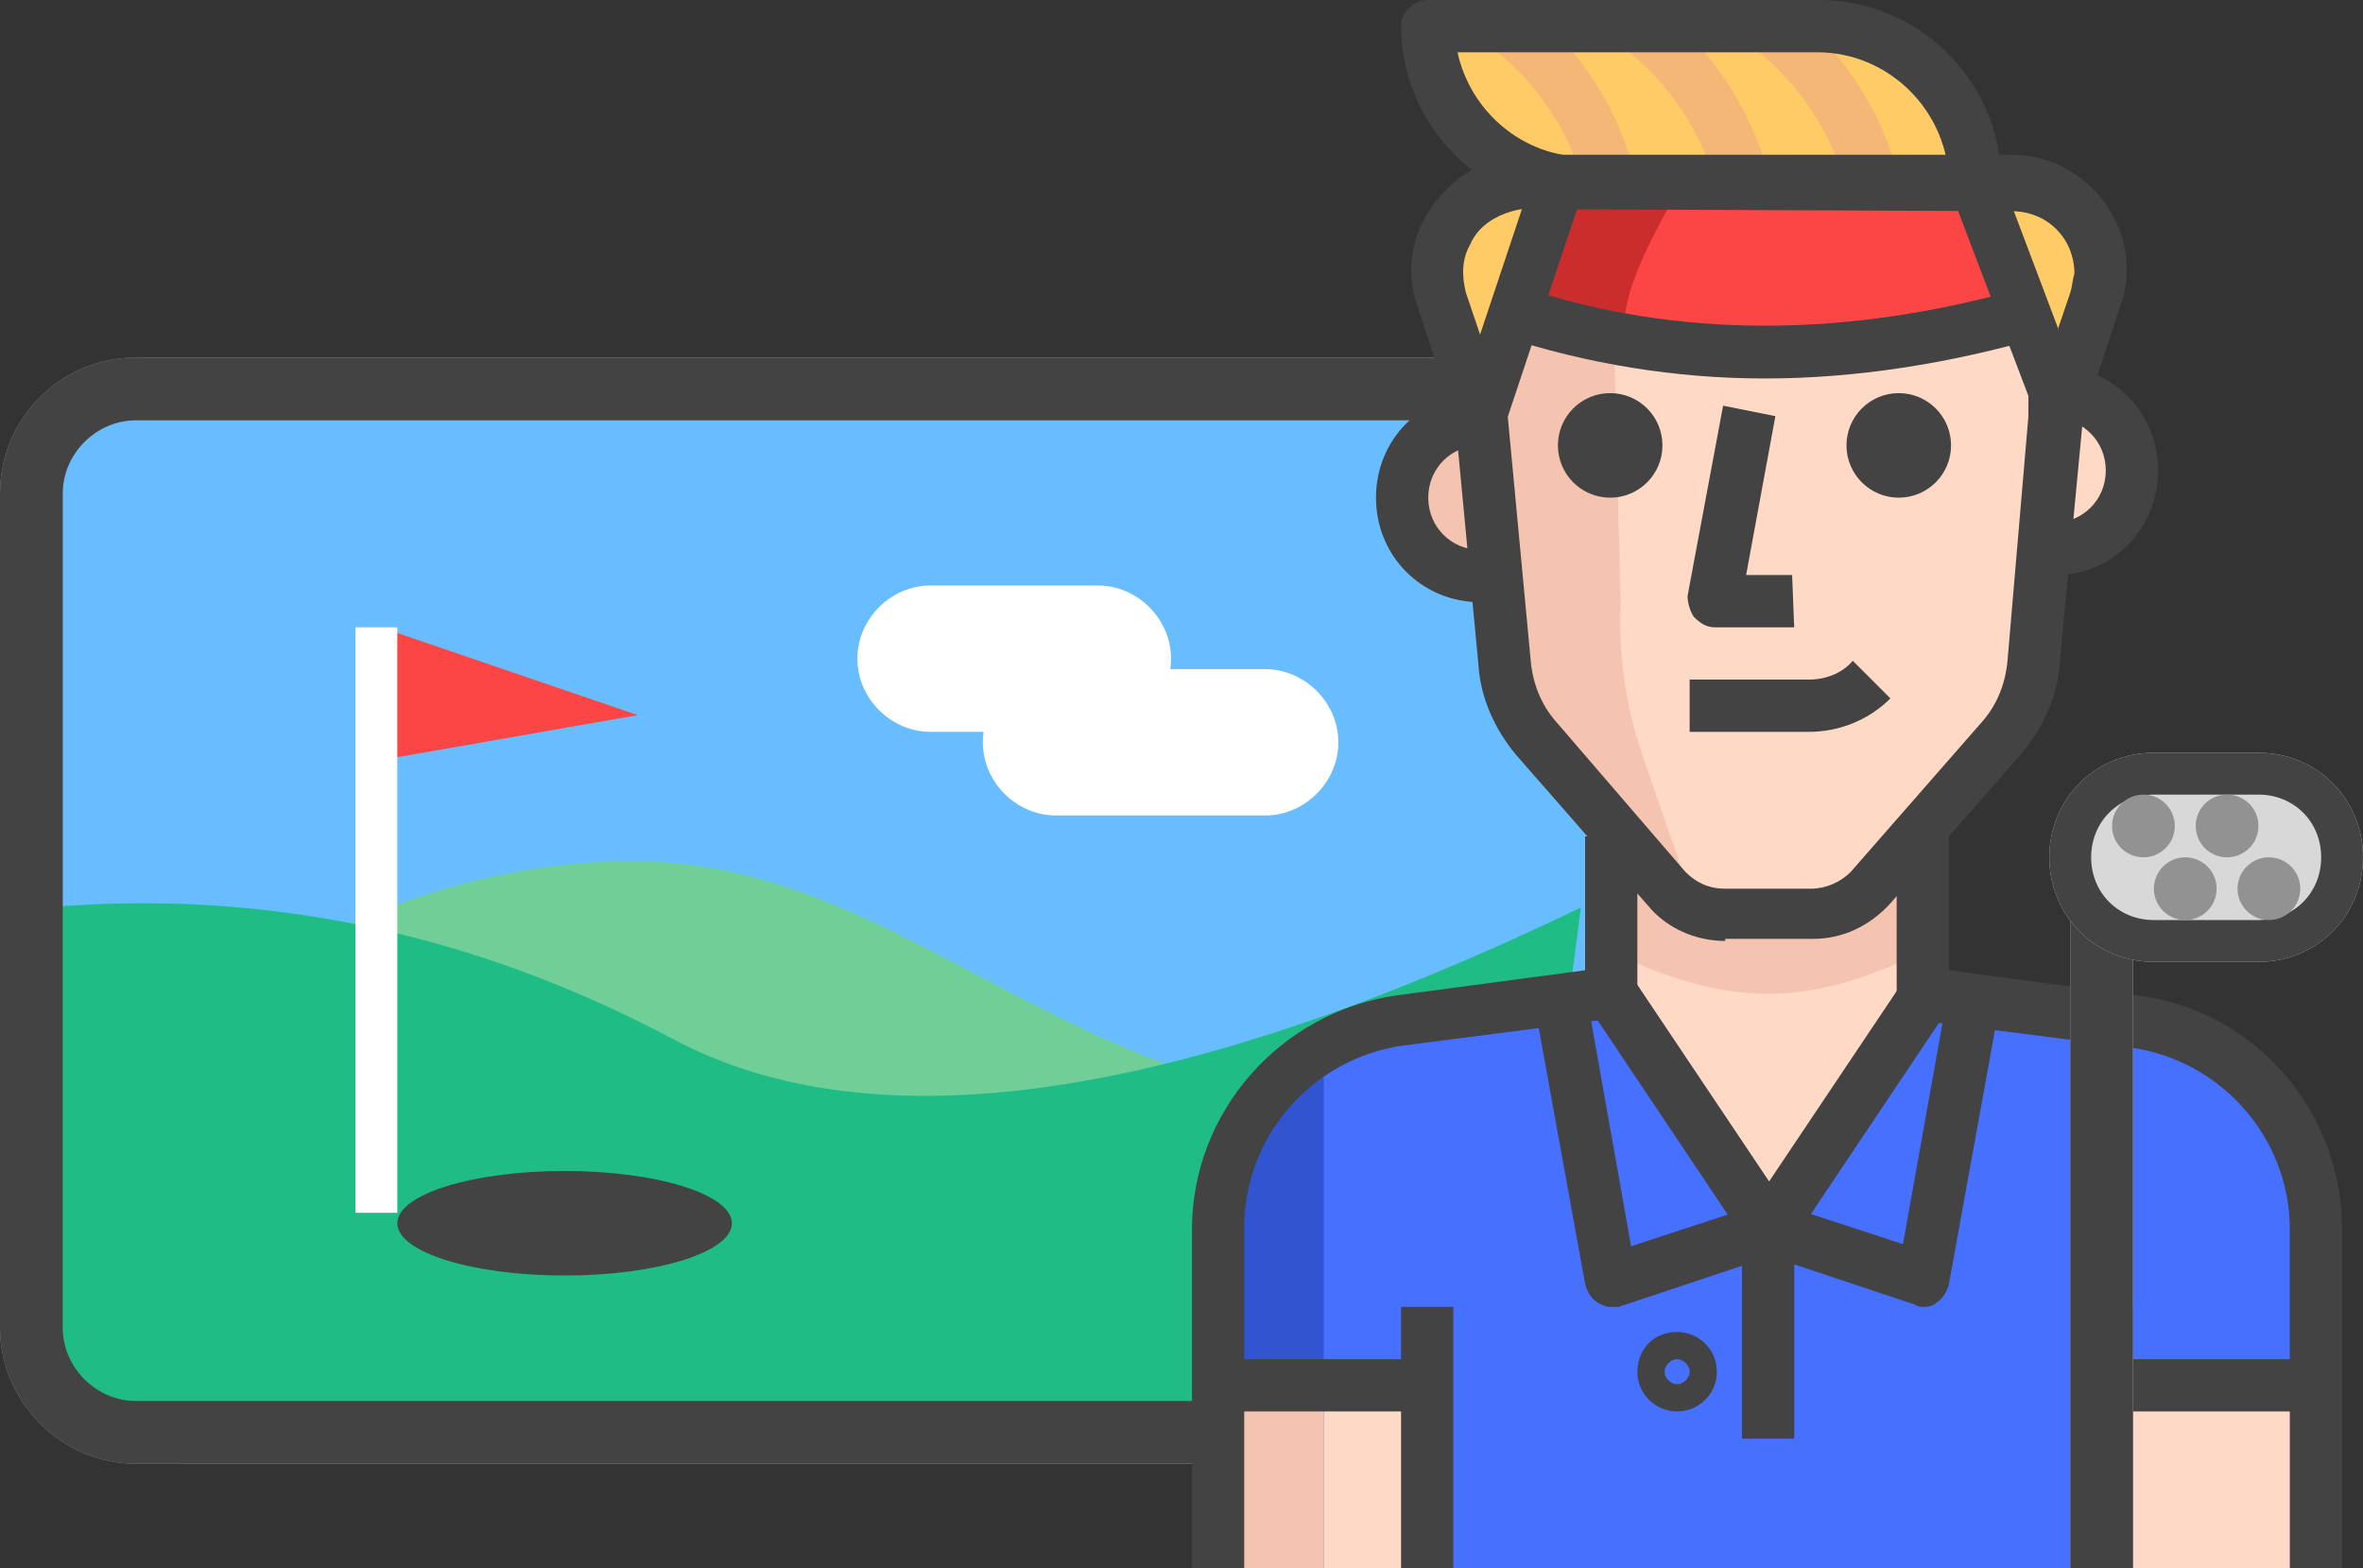 <?xml version="1.0" encoding="UTF-8"?>
<svg width="113px" height="75px" viewBox="0 0 113 75" version="1.1" xmlns="http://www.w3.org/2000/svg" xmlns:xlink="http://www.w3.org/1999/xlink">
    <rect x="0" y="0" width="113" height="75" fill="#333333" stroke="none"/>
    <!-- Generator: sketchtool 49 (51002) - http://www.bohemiancoding.com/sketch -->
    <title>F30ECB2B-B000-4156-A469-C57B16A02277</title>
    <desc>Created with sketchtool.</desc>
    <defs></defs>
    <g id="characters" stroke="none" stroke-width="1" fill="none" fill-rule="evenodd">
        <g transform="translate(-147, -924)" id="character/course/business-werbs">
            <g transform="translate(147, 924)">
                <g id="Бизнес-Глаголы">
                    <g id="доска" transform="translate(0, 17)" fill-rule="nonzero">
                        <g id="Rectangle">
                            <path d="M7.065,0.1 L78.5,0.1 C81.3,0.1 83.5,2.3 83.5,5.1 L83.5,48 C83.5,50.8 81.3,53 78.5,53 C31.956,53 8.684,53 8.684,53 C8.684,53 0,48.101 0,45.301 L0,8.401 C0,5.601 4.265,0.1 7.065,0.1 Z" id="path-1" fill="#68BDFF"></path>
                            <path d="M77,53 L6.5,53 C2.9,53 0,50 0,46.5 L0,6.6 C0,3 2.9,0.1 6.5,0.1 L77,0.1 C80.6,0.1 83.5,3 83.5,6.6 L83.5,46.5 C83.5,50 80.6,53 77,53 Z M6.5,3.1 C4.6,3.1 3,4.7 3,6.6 L3,46.5 C3,48.4 4.6,50 6.5,50 L77,50 C78.9,50 80.5,48.4 80.5,46.5 L80.5,6.6 C80.5,4.7 78.9,3.1 77,3.1 L6.5,3.1 Z" id="Shape" fill="#9D9D9D"></path>
                        </g>
                        <path d="M3.2,35.8 C12.7,27.9 21.9,24 30.8,24.2 C44.2,24.5 52.2,37.3 69.7,35.8 C81.4,34.8 80.8,37.2 67.9,43 L3.2,43 L3.2,35.8 Z" id="Path-21" fill="#6FCF96"></path>
                        <path d="M2.2,26.4 C12.6,25.5 22.6,27.6 32.2,32.7 C41.8,37.8 56.3,35.7 75.6,26.4 L72.5,50.2 L2.2,50.2 L2.2,26.4 Z" id="Path-20" fill="#1FBC86"></path>
                        <path d="M60.5,15 L50.5,15 C48.6,15 47,16.6 47,18.5 C47,20.4 48.6,22 50.5,22 L60.5,22 C62.4,22 64,20.4 64,18.5 C64,16.6 62.4,15 60.5,15 Z" id="Rectangle-2-Copy" fill="#FFFFFF"></path>
                        <path d="M52.5,11 L44.5,11 C42.6,11 41,12.6 41,14.5 C41,16.4 42.6,18 44.5,18 L52.5,18 C54.4,18 56,16.4 56,14.5 C56,12.6 54.4,11 52.5,11 Z" id="Rectangle-2-Copy-2" fill="#FFFFFF"></path>
                        <ellipse id="Oval-6" fill="#434343" cx="27" cy="41.5" rx="8" ry="2.5"></ellipse>
                        <path d="M77,53 L6.5,53 C2.9,53 0,50 0,46.5 L0,6.6 C0,3 2.9,0.1 6.5,0.1 L77,0.1 C80.6,0.1 83.5,3 83.5,6.6 L83.5,46.5 C83.5,50 80.6,53 77,53 Z M6.5,3.1 C4.6,3.1 3,4.7 3,6.6 L3,46.5 C3,48.4 4.6,50 6.5,50 L77,50 C78.9,50 80.5,48.4 80.5,46.5 L80.5,6.6 C80.5,4.7 78.9,3.1 77,3.1 L6.5,3.1 Z" id="Shape" fill="#434343"></path>
                        <polygon id="Path-22" fill="#FC4646" points="18.5 13.1 30.5 17.2 18.5 19.3"></polygon>
                        <rect id="Rectangle-31" fill="#FFFFFF" x="17" y="13" width="2" height="28"></rect>
                    </g>
                    <g id="boy-_x2014_-копия-2" transform="translate(57, 0)" fill-rule="nonzero">
                        <path d="M45.1,48.8 L35,47.5 L27.5,58.7 L20,47.5 L10,48.8 C5,49.5 1.3,53.7 1.3,58.7 L1.3,75 L53.8,75 L53.8,58.8 C53.8,53.7 50.1,49.5 45.1,48.8 Z" id="Shape" fill="#4670FF"></path>
                        <polygon id="Shape_1_" fill="#FEDAC6" points="35 47.5 35 37.5 20 37.5 20 47.5 27.5 58.8"></polygon>
                        <path d="M1.3,58.7 L1.3,75 L6.3,75 L6.3,50 C3.2,51.8 1.3,55.1 1.3,58.7 Z" id="Shape_2_" fill="#3155D0"></path>
                        <rect id="Rectangle-path" fill="#FEDAC6" x="6.3" y="66.3" width="5" height="8.7"></rect>
                        <rect id="Rectangle-path_1_" fill="#F5C4B0" x="1.3" y="66.3" width="5" height="8.7"></rect>
                        <rect id="Rectangle-path_2_" fill="#FEDAC6" x="43.8" y="66.3" width="10" height="8.7"></rect>
                        <path d="M35,45.5 L35,37.5 L20,37.5 L20,45.5 C25.7,48.2 29.4,48.2 35,45.5 Z" id="Shape_3_" fill="#F5C4B0"></path>
                        <path d="M41.3,18.8 L40,18.8 L40,26.3 L41.2,26.3 C43.3,26.3 45,24.6 45,22.5 C45,20.4 43.4,18.8 41.3,18.8 Z" id="Shape_4_" fill="#FEDAC6"></path>
                        <path d="M10,23.7 C10,25.8 11.7,27.5 13.8,27.5 L15,27.5 L15,20 L13.8,20 C11.7,20 10,21.7 10,23.7 Z" id="Shape_5_" fill="#F5C4B0"></path>
                        <path d="M37.7,8.7 L17.3,8.7 L13.8,20.5 L14.8,31.6 C14.9,32.9 15.4,34.2 16.3,35.2 L22.6,42.4 C23.3,43.2 24.3,43.7 25.4,43.6 L29.5,43.6 C30.6,43.6 31.6,43.2 32.3,42.4 L38.6,35.2 C39.5,34.2 40,32.9 40.1,31.6 L41.3,20 L41.6,19.1 L37.7,8.7 Z" id="Shape_6_" fill="#FEDAC6"></path>
                        <g id="волосы" transform="translate(11.209, 0.146)">
                            <path d="M4.7,8.6 C2.3,8.6 0.4,10.5 0.4,12.9 C0.4,13.4 0.5,13.8 0.6,14.2 L2.5,19.9 L2.5,20.5 L6.1,8.6 L4.7,8.6 Z" id="Shape_7_" fill="#FECB66"></path>
                            <path d="M32,14.2 C32.7,12 31.5,9.6 29.3,8.8 C28.9,8.7 28.4,8.6 28,8.6 L26.5,8.6 L30.4,19 L32,14.2 Z" id="Shape_8_" fill="#FECB66"></path>
                            <path d="M26.3,8.6 C26.3,4.5 22.9,1.1 18.8,1.1 L0.1,1.1 C0.1,5.2 3.5,8.6 7.6,8.6 L26.3,8.6 Z" id="Shape_9_" fill="#FECB66"></path>
                            <path d="M20.1,8.9 C19.4,6.2 17.8,3.8 15.6,2.1 L17.1,0.1 C19.8,2.1 21.7,5 22.6,8.3 L20.1,8.9 Z" id="Shape_10_" fill="#F5B776"></path>
                            <path d="M13.9,8.9 C13.2,6.2 11.6,3.8 9.4,2.1 L10.9,0.1 C13.6,2.1 15.5,5 16.4,8.3 L13.9,8.9 Z" id="Shape_11_" fill="#F5B776"></path>
                            <path d="M7.6,8.9 C6.9,6.2 5.3,3.8 3.1,2.1 L4.6,0.1 C7.3,2.1 9.2,5 10,8.3 L7.6,8.9 Z" id="Shape_12_" fill="#F5B776"></path>
                        </g>
                        <path d="M20.5,28.8 L20,8.7 L17.5,8.7 L13.8,20 L15,30.3 C15,33.2 16.2,35.9 18.4,37.8 C18.4,37.8 23.5,43.4 24.2,43.8 L21.5,36 C20.7,33.6 20.4,31.2 20.5,28.8 Z" id="Shape_13_" fill="#F5C4B0"></path>
                        <polygon id="Path-24" fill="#FC4646" points="17.9 9.1 38.1 9.1 40.6 15.5 30.7 17.8 22.1 17.2 14.6 15.5"></polygon>
                        <path d="M23.1,9.4 C21.4,12.3 20.6,14.4 20.7,15.7 C20.8,17 19.2,17 15.9,15.7 L17.9,9.4 L23.1,9.4 Z" id="Path-25" fill="#CB2D2D"></path>
                        <path d="M41.3,27.5 L40,27.5 L40,25 L41.2,25 C42.6,25 43.7,23.9 43.7,22.5 C43.7,21.1 42.6,20 41.2,20 L40,20 L40,17.5 L41.2,17.5 C44,17.5 46.2,19.7 46.2,22.5 C46.2,25.3 44,27.5 41.3,27.5 Z" id="Shape_14_" fill="#434343"></path>
                        <path d="M15,28.8 L13.8,28.8 C11,28.8 8.8,26.6 8.8,23.8 C8.8,21 11,18.8 13.8,18.8 L15,18.8 L15,21.3 L13.8,21.3 C12.4,21.3 11.3,22.4 11.3,23.8 C11.3,25.2 12.4,26.3 13.8,26.3 L15,26.3 L15,28.8 Z" id="Shape_15_" fill="#434343"></path>
                        <path d="M28.8,30 L25,30 C24.6,30 24.3,29.8 24,29.5 C23.8,29.2 23.7,28.8 23.7,28.5 L25.4,19.4 L27.9,19.9 L26.5,27.5 L28.7,27.5 L28.8,30 Z" id="Shape_16_" fill="#434343"></path>
                        <path d="M29.5,35 L23.8,35 L23.8,32.5 L29.5,32.5 C30.3,32.5 31.1,32.2 31.6,31.6 L33.4,33.4 C32.4,34.4 31,35 29.5,35 Z" id="Shape_17_" fill="#434343"></path>
                        <path d="M25.5,45 C24.1,45 22.7,44.4 21.8,43.3 L15.5,36.1 C14.5,34.9 13.8,33.4 13.7,31.8 L12.6,20.2 L10.8,14.7 C10.3,13.3 10.4,11.8 11.1,10.5 C11.8,9.2 12.9,8.2 14.3,7.7 C14.9,7.5 15.4,7.4 16,7.4 L39.2,7.4 C42.2,7.4 44.7,9.9 44.7,12.9 C44.7,13.5 44.6,14.1 44.4,14.6 L42.6,20.1 L41.5,31.7 C41.4,33.3 40.7,34.8 39.7,36 L33.4,43.2 C32.4,44.3 31.1,44.9 29.7,44.9 C29.7,44.9 29.7,44.9 29.7,44.9 L25.5,44.9 C25.5,45 25.5,45 25.5,45 Z M15.9,10 C15.6,10 15.3,10.1 15,10.2 C14.2,10.5 13.6,11 13.3,11.7 C12.9,12.4 12.9,13.2 13.1,14 L15,19.6 C15,19.7 15,19.8 15.1,19.9 L16.2,31.6 C16.3,32.7 16.7,33.7 17.4,34.5 L23.6,41.7 C24.1,42.2 24.7,42.5 25.5,42.5 L29.6,42.5 C29.6,42.5 29.6,42.5 29.6,42.5 C30.3,42.5 31,42.2 31.5,41.7 L37.8,34.5 C38.5,33.7 38.9,32.7 39,31.6 L40,19.9 C40,19.8 40,19.7 40.1,19.6 L42,14 C42.1,13.7 42.1,13.4 42.2,13.1 C42.2,11.4 40.9,10.1 39.2,10.1 L15.9,10 Z" id="Shape_18_" fill="#434343"></path>
                        <path d="M27.4,18.1 C23.1,18.1 18.9,17.4 14.9,16.1 L15.7,13.7 C23.1,16.2 31.4,16.2 40,13.7 L40.7,16.1 C36.2,17.4 31.7,18.1 27.4,18.1 Z" id="Shape" fill="#434343"></path>
                        <circle id="Oval" fill="#434343" cx="20" cy="21.3" r="2.5"></circle>
                        <circle id="Oval_1_" fill="#434343" cx="33.8" cy="21.3" r="2.5"></circle>
                        <rect id="Rectangle-path_3_" fill="#434343" transform="translate(15.635, 14.382) rotate(-71.554) translate(-15.635, -14.382) " x="9.686" y="13.132" width="11.9" height="2.5"></rect>
                        <path d="M40.1,19.2 L36.3,9.2 C36.2,9.1 36.2,8.9 36.2,8.8 C36.2,5.4 33.4,2.5 29.9,2.5 L12.7,2.5 C13.3,5.3 15.8,7.5 18.8,7.5 L22.6,7.5 L22.6,10 L18.8,10 C14,10 10,6.1 10,1.2 C10,0.6 10.6,0 11.3,0 L30,0 C34.7,0 38.6,3.8 38.7,8.5 L42.4,18.3 L40.1,19.2 Z" id="Shape_19_" fill="#434343"></path>
                        <path d="M2.5,75 L0,75 L0,58.8 C0,53.2 4.2,48.4 9.8,47.6 L18.8,46.4 L18.8,40 L21.3,40 L21.3,47.5 C21.3,48.1 20.8,48.7 20.2,48.7 L10.1,50 C5.8,50.6 2.5,54.3 2.5,58.7 L2.5,75 Z" id="Shape_20_" fill="#434343"></path>
                        <path d="M55,75 L52.5,75 L52.5,58.8 C52.5,54.4 49.2,50.7 44.9,50.1 L34.8,48.8 C34.2,48.7 33.7,48.2 33.7,47.6 L33.7,40 L36.2,40 L36.2,46.4 L45.2,47.6 C50.8,48.3 55,53.1 55,58.8 L55,75 Z" id="Shape_21_" fill="#434343"></path>
                        <rect id="Rectangle-path_4_" fill="#434343" x="10" y="62.5" width="2.5" height="12.5"></rect>
                        <rect id="Rectangle-path_5_" fill="#434343" x="1.3" y="65" width="10" height="2.5"></rect>
                        <rect id="Rectangle-path_6_" fill="#434343" x="42.5" y="62.5" width="2.5" height="12.5"></rect>
                        <rect id="Rectangle-path_7_" fill="#434343" x="43.8" y="65" width="10" height="2.5"></rect>
                        <path d="M27.5,60 C27.1,60 26.7,59.8 26.5,59.4 L19,48.2 L21.1,46.8 L27.6,56.5 L34.1,46.8 L36.2,48.2 L28.7,59.4 C28.3,59.8 28,60 27.5,60 Z" id="Shape_22_" fill="#434343"></path>
                        <path d="M20,62.5 C19.8,62.5 19.6,62.4 19.4,62.3 C19.1,62.1 18.9,61.8 18.8,61.4 L16.3,47.6 L18.8,47.2 L21,59.6 L27.1,57.6 L27.9,60 L20.4,62.5 C20.3,62.5 20.2,62.5 20,62.5 Z" id="Shape_23_" fill="#434343"></path>
                        <path d="M35,62.5 C34.9,62.5 34.7,62.5 34.6,62.4 L27.1,59.9 L27.9,57.5 L34,59.5 L36.2,47.2 L38.7,47.6 L36.2,61.4 C36.1,61.8 35.9,62.1 35.6,62.3 C35.5,62.4 35.3,62.5 35,62.5 Z" id="Shape_24_" fill="#434343"></path>
                        <rect id="Rectangle-path_8_" fill="#434343" x="26.3" y="58.8" width="2.5" height="10"></rect>
                        <path d="M23.2,67.5 C22.2,67.5 21.3,66.7 21.3,65.6 C21.3,64.5 22.1,63.7 23.2,63.7 C24.2,63.7 25.1,64.5 25.1,65.6 C25.1,66.7 24.2,67.5 23.2,67.5 Z M23.2,65 C22.9,65 22.6,65.3 22.6,65.6 C22.6,65.9 22.9,66.2 23.2,66.2 C23.5,66.2 23.8,65.9 23.8,65.6 C23.8,65.3 23.5,65 23.2,65 Z" id="Shape_25_" fill="#434343"></path>
                        <g id="Клюшка" transform="translate(41, 36)">
                            <g id="Rectangle-32" transform="translate(1, 6)">
                                <rect id="path-2" fill="#D8D8D8" x="0" y="0" width="3" height="33"></rect>
                                <rect id="Rectangle-path" fill="#434343" x="0" y="0" width="3" height="33"></rect>
                            </g>
                            <g id="Rectangle-33">
                                <path d="M5,0 L10,0 C12.8,0 15,2.2 15,5 C15,7.8 12.8,10 10,10 L5,10 C2.2,10 0,7.8 0,5 C0,2.2 2.2,0 5,0 Z" id="path-3" fill="#D8D8D8"></path>
                                <path d="M10,10 L5,10 C2.2,10 0,7.8 0,5 C0,2.2 2.2,0 5,0 L10,0 C12.8,0 15,2.2 15,5 C15,7.8 12.8,10 10,10 Z M5,2 C3.3,2 2,3.3 2,5 C2,6.7 3.3,8 5,8 L10,8 C11.7,8 13,6.7 13,5 C13,3.3 11.7,2 10,2 L5,2 Z" id="Shape" fill="#434343"></path>
                            </g>
                            <circle id="Oval-7" fill="#929292" cx="4.5" cy="3.5" r="1.5"></circle>
                            <circle id="Oval-7_1_" fill="#929292" cx="8.5" cy="3.5" r="1.5"></circle>
                            <circle id="Oval-7_2_" fill="#929292" cx="6.5" cy="6.5" r="1.5"></circle>
                            <circle id="Oval-7_3_" fill="#929292" cx="10.5" cy="6.5" r="1.5"></circle>
                        </g>
                    </g>
                </g>
            </g>
        </g>
    </g>
</svg>